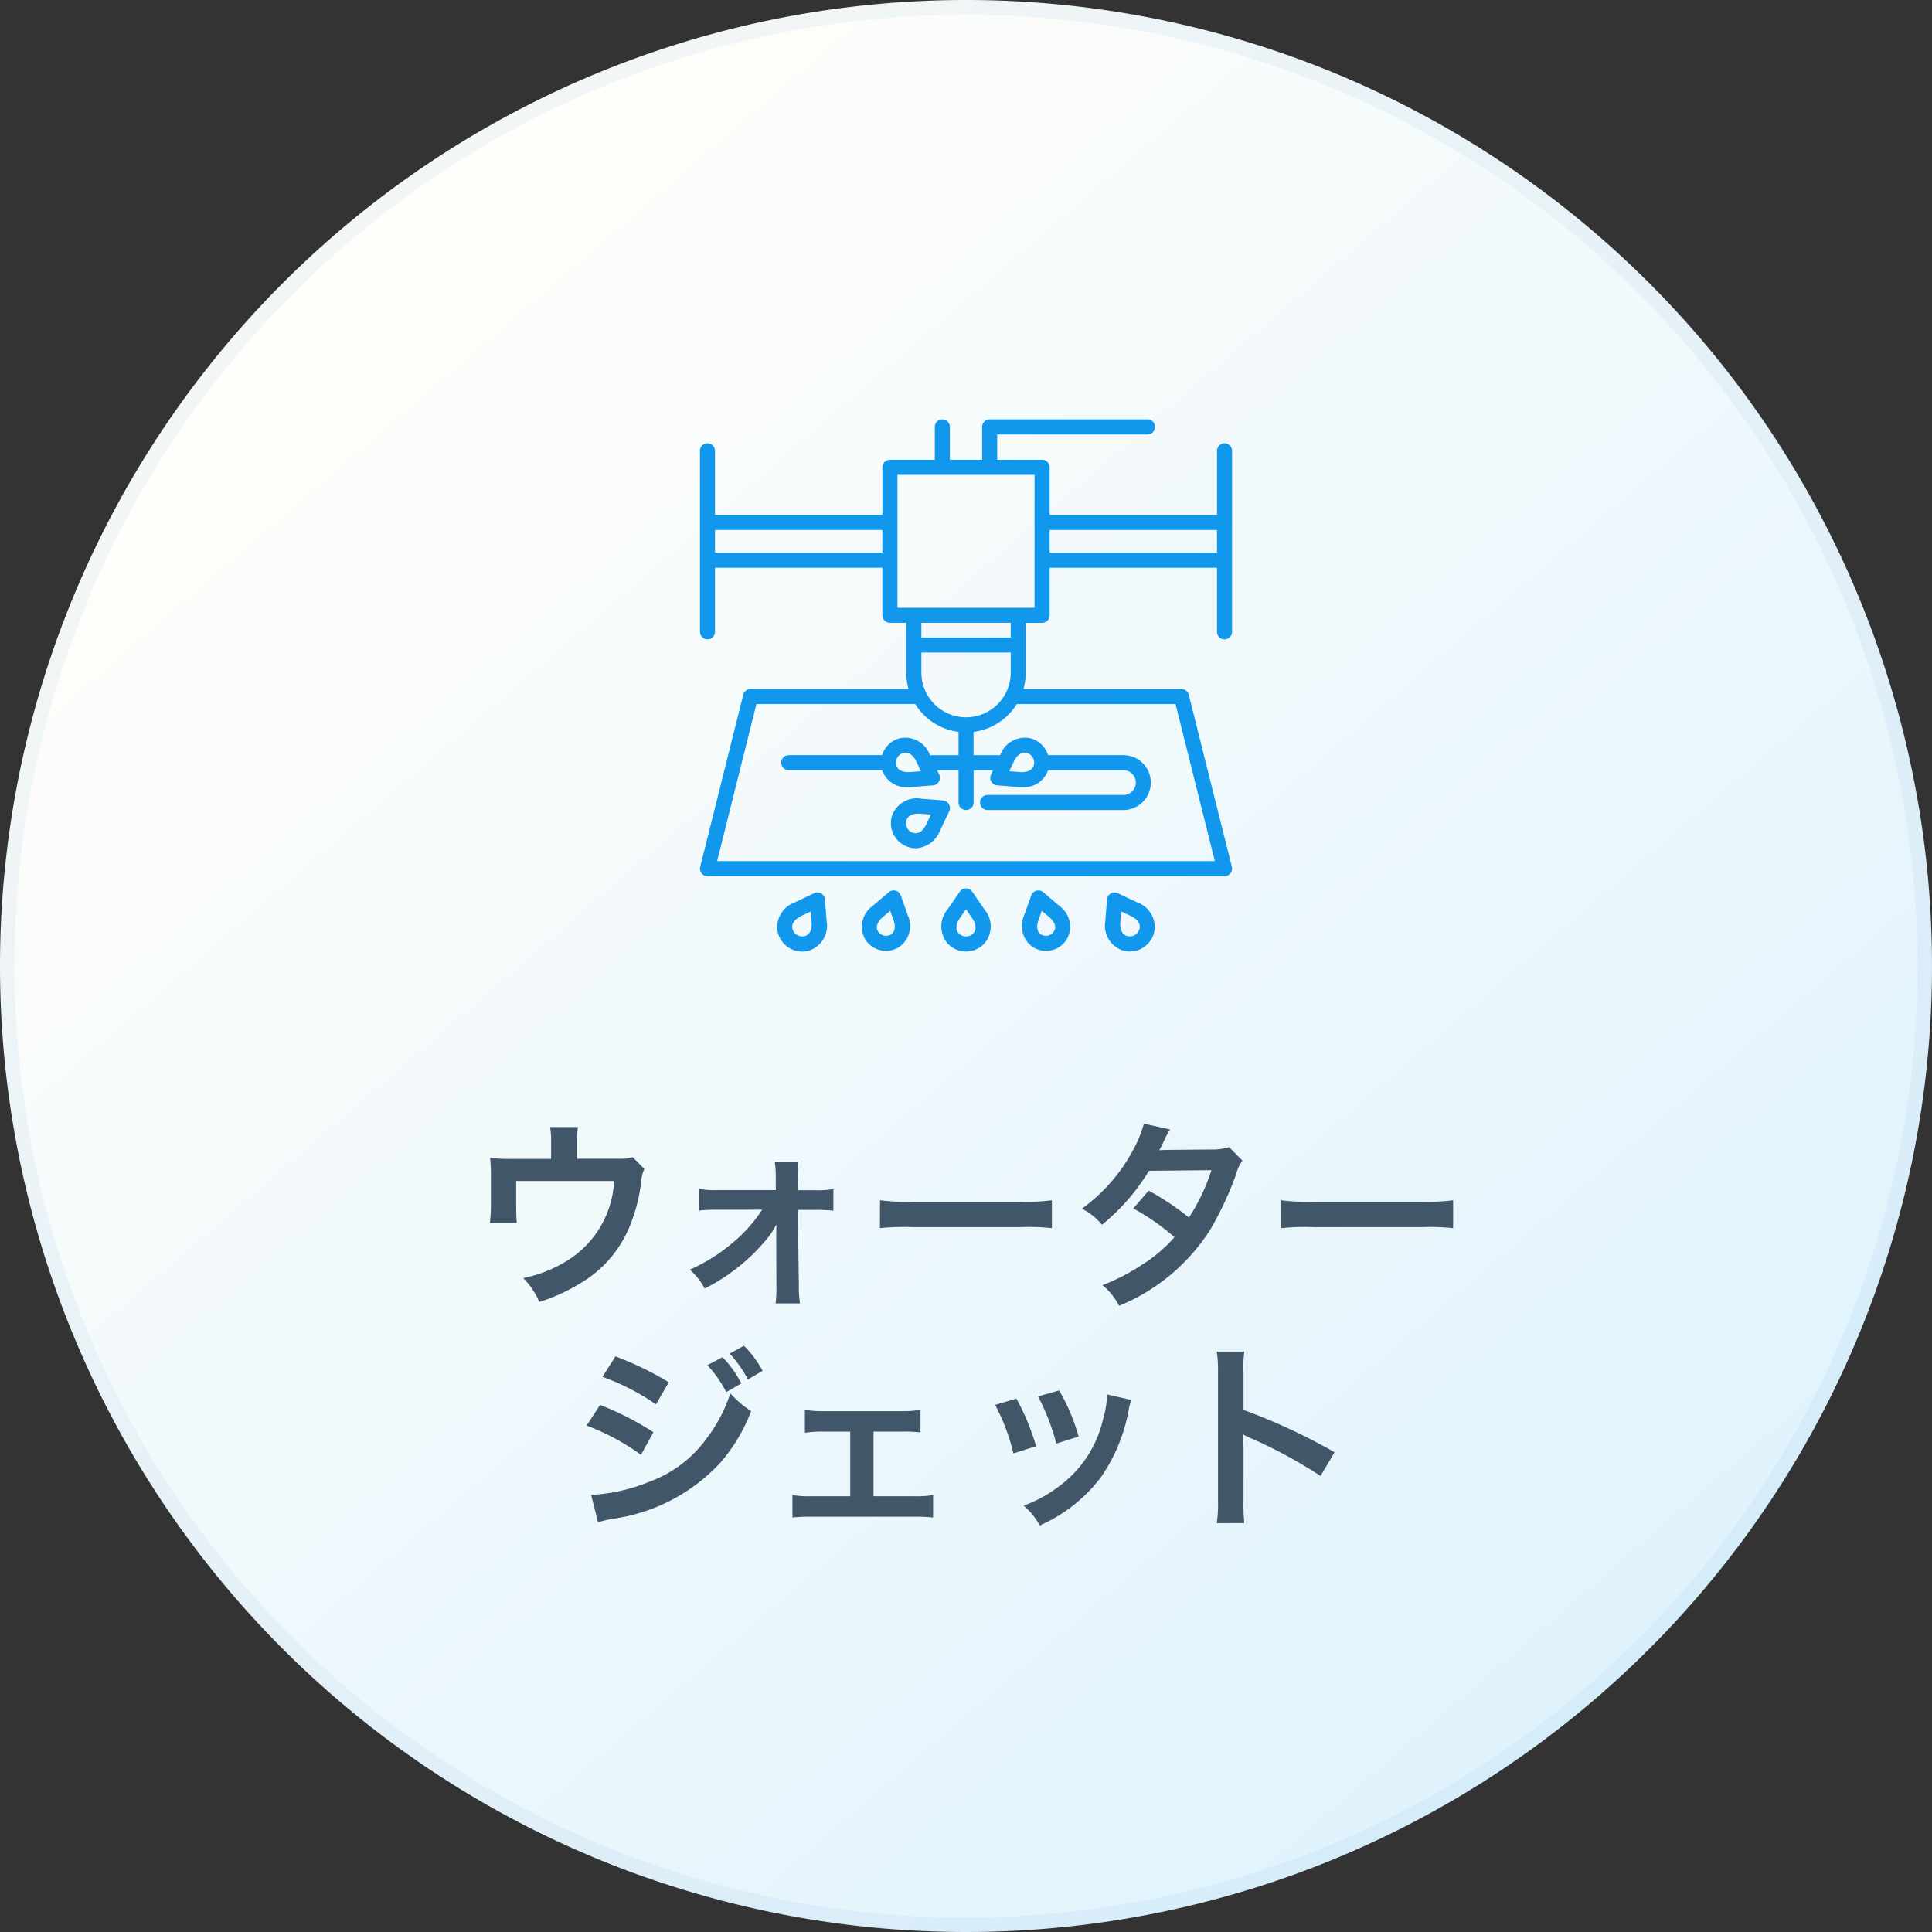 <svg xmlns="http://www.w3.org/2000/svg" xmlns:xlink="http://www.w3.org/1999/xlink" width="130" height="130" viewBox="0 0 130 130"><rect x="0" y="0" width="130" height="130" fill="#333333" stroke="none"/><defs><linearGradient id="a" x1="0.172" y1="0.146" x2="0.81" y2="0.889" gradientUnits="objectBoundingBox"><stop offset="0" stop-color="#fffefa"/><stop offset="1" stop-color="#e0f3fd"/></linearGradient><clipPath id="b"><rect width="40" height="40" transform="translate(-3)" fill="#fff" stroke="#707070" stroke-width="1"/></clipPath></defs><g transform="translate(-4702 -2213)"><g style="mix-blend-mode:multiply;isolation:isolate"><path d="M65,0A65,65,0,1,1,0,65,65,65,0,0,1,65,0Z" transform="translate(4702 2213)" fill="url(#a)"/><path d="M65,1A63.7,63.7,0,0,0,29.218,11.93,64.19,64.19,0,0,0,6.029,40.089a63.914,63.914,0,0,0,5.9,60.694,64.19,64.19,0,0,0,28.159,23.189,63.914,63.914,0,0,0,60.694-5.9,64.19,64.19,0,0,0,23.189-28.159,63.914,63.914,0,0,0-5.9-60.694A64.19,64.19,0,0,0,89.911,6.029,63.6,63.6,0,0,0,65,1m0-1A65,65,0,1,1,0,65,65,65,0,0,1,65,0Z" transform="translate(4702 2213)" fill="rgba(0,87,170,0.05)"/></g><g transform="translate(4750 2239.121)" clip-path="url(#b)"><g transform="translate(17 20)"><path d="M35.3,14.8a.506.506,0,0,0,.506-.508V2.117a.507.507,0,0,0-1.014,0V6.428H23.53v-3.2a.508.508,0,0,0-.508-.508H20V1.014H30.118a.507.507,0,0,0,0-1.014H19.495a.508.508,0,0,0-.508.508V2.72h-2.17V.508a.507.507,0,1,0-1.014,0V2.72H12.782a.506.506,0,0,0-.506.508v3.2H1.014V2.117A.507.507,0,0,0,0,2.117V14.292a.507.507,0,1,0,1.014,0V9.983H12.275v3.2a.507.507,0,0,0,.506.508h1.1v3.35a4.028,4.028,0,0,0,.154,1.1H3.406a.508.508,0,0,0-.492.384L.016,30.108a.508.508,0,0,0,.492.631H35.3a.508.508,0,0,0,.492-.631l-2.9-11.581a.508.508,0,0,0-.492-.384H21.767a3.974,3.974,0,0,0,.156-1.1v-3.35h1.1a.509.509,0,0,0,.508-.508v-3.2H34.79v4.31a.507.507,0,0,0,.508.508M1.014,7.442H12.275V8.967H1.014ZM17.9,20.046A3.009,3.009,0,0,1,14.9,17.041V15.69h6.011v1.35A3.008,3.008,0,0,1,17.9,20.046M32,19.157l2.645,10.566H1.157L3.8,19.157H14.487A4.025,4.025,0,0,0,17.4,21.029v1.565H15.478l-.01-.022a1.759,1.759,0,0,0-2.037-1.11,1.679,1.679,0,0,0-1.026.789,1.71,1.71,0,0,0-.15.342H5.975a.507.507,0,0,0,0,1.014h6.283a1.723,1.723,0,0,0,1.747,1.144c.068,0,.139,0,.209-.009l1.469-.117A.508.508,0,0,0,16.1,23.9l-.14-.294H17.4V25.78a.507.507,0,1,0,1.014,0V23.608h1.309l-.14.294a.514.514,0,0,0,.019.472.508.508,0,0,0,.4.252l1.469.117c.071.006.141.009.209.009a1.723,1.723,0,0,0,1.747-1.144h5.069a.832.832,0,1,1,0,1.665H19.352a.507.507,0,1,0,0,1.014h9.139a1.847,1.847,0,1,0,0-3.694H23.425a1.71,1.71,0,0,0-.15-.342,1.68,1.68,0,0,0-1.024-.789,1.76,1.76,0,0,0-2.039,1.11l-.01.022H18.41V21.029a4.031,4.031,0,0,0,2.909-1.871ZM14.869,23.675l-.736.058c-.13.012-.785.038-.919-.462a.678.678,0,0,1,.479-.827.529.529,0,0,1,.146-.02c.413,0,.662.479.713.584Zm6.259-.667c.056-.118.361-.7.86-.564a.677.677,0,0,1,.478.827c-.134.5-.789.473-.919.462l-.736-.058Zm-.221-8.332H14.9v-.985h6.011Zm1.607-2H13.29V3.734h9.225ZM23.53,7.442H34.79V8.967H23.53ZM13.513,32.032a.507.507,0,0,0-.807-.216l-1.085.923a1.717,1.717,0,0,0-.528,2.2,1.637,1.637,0,0,0,1,.767,1.658,1.658,0,0,0,.431.057,1.631,1.631,0,0,0,.82-.221,1.716,1.716,0,0,0,.643-2.17Zm-.674,2.633a.639.639,0,0,1-.867-.233c-.242-.42.214-.841.307-.921l.524-.446.231.648c.042.116.227.709-.195.951M8.41,32.3a.506.506,0,0,0-.723-.418l-1.332.633a1.758,1.758,0,0,0-1.108,2.038,1.689,1.689,0,0,0,2.07,1.2,1.758,1.758,0,0,0,1.21-1.979ZM7.055,34.767a.68.68,0,0,1-.828-.478c-.133-.5.447-.8.564-.859l.667-.317.059.736c.01.13.038.784-.462.918m17.127-2.028L23.1,31.816a.508.508,0,0,0-.808.216l-.476,1.341a1.714,1.714,0,0,0,.642,2.17,1.641,1.641,0,0,0,.821.221,1.666,1.666,0,0,0,.431-.057,1.638,1.638,0,0,0,1-.767,1.713,1.713,0,0,0-.528-2.2m-.351,1.693a.637.637,0,0,1-.867.232c-.42-.243-.235-.835-.193-.951L23,33.066l.524.446c.094.08.55.5.307.921m-5.511-2.655a.507.507,0,0,0-.835,0l-.837,1.214a1.759,1.759,0,0,0,.059,2.319,1.694,1.694,0,0,0,2.391,0,1.758,1.758,0,0,0,.058-2.319Zm.059,2.816a.679.679,0,0,1-.955,0c-.365-.365-.014-.919.059-1.026l.418-.607.418.608c.075.107.424.661.059,1.026m11.069-2.08-1.332-.633a.507.507,0,0,0-.723.418l-.118,1.469a1.759,1.759,0,0,0,1.212,1.979,1.688,1.688,0,0,0,2.069-1.2,1.757,1.757,0,0,0-1.108-2.038m.128,1.776a.676.676,0,0,1-.827.478c-.5-.134-.473-.788-.463-.918l.059-.736.667.317c.118.056.7.36.564.859m-13.22-8.646-1.47-.117a1.758,1.758,0,0,0-1.98,1.21,1.693,1.693,0,0,0,1.2,2.07,1.6,1.6,0,0,0,.416.056A1.843,1.843,0,0,0,16.142,27.7l.632-1.331a.508.508,0,0,0-.417-.724m-1.133,1.619c-.055.118-.359.7-.858.564A.677.677,0,0,1,13.888,27c.111-.414.579-.466.809-.466a.948.948,0,0,1,.108,0l.736.058Z" transform="translate(-17.902 -17.902)" fill="#1198ed"/></g></g><path d="M-22.424-9.018c-.324.108-.324.108-1.323.108h-2.43v-1.161a6.174,6.174,0,0,1,.067-.972h-1.877a5.2,5.2,0,0,1,.068.985V-8.9h-2.646a10.5,10.5,0,0,1-1.458-.068,11.069,11.069,0,0,1,.054,1.283v1.957a10.044,10.044,0,0,1-.067,1.134h1.809c-.027-.3-.041-.662-.041-1.08V-7.412h6.588A6.677,6.677,0,0,1-26.919-2a8.878,8.878,0,0,1-2.876,1.12A4.948,4.948,0,0,1-28.715.729,12.24,12.24,0,0,0-26.028-.486a7.9,7.9,0,0,0,3.334-3.726,11.331,11.331,0,0,0,.851-3.267,2.149,2.149,0,0,1,.2-.743Zm8.708,3.537a9.984,9.984,0,0,1-1.971,2.214,11.851,11.851,0,0,1-2.9,1.823,4.238,4.238,0,0,1,1,1.269A12.884,12.884,0,0,0-13.216-3.74a5.3,5.3,0,0,0,.459-.756c0,.162-.014.688-.014.837l.014,3.375A8.38,8.38,0,0,1-12.812.824h1.647a6.177,6.177,0,0,1-.081-1.148l-.067-5.144h1.161a9.791,9.791,0,0,1,1.229.054V-6.872a5.807,5.807,0,0,1-1.215.081h-1.174l-.014-.891a6.238,6.238,0,0,1,.041-1.013h-1.58A7.024,7.024,0,0,1-12.8-7.628V-6.8h-3.929a5.807,5.807,0,0,1-1.215-.081v1.458a10.11,10.11,0,0,1,1.215-.054Zm7.924,1.242a14.82,14.82,0,0,1,2.2-.067H3.578a14.82,14.82,0,0,1,2.2.067V-6.115a13.258,13.258,0,0,1-2.187.095H-3.6a13.258,13.258,0,0,1-2.187-.095ZM17.7-9.693a3.544,3.544,0,0,1-1.188.162c-3.294.027-3.294.027-3.51.054a6.726,6.726,0,0,0,.324-.648,7.113,7.113,0,0,1,.4-.756l-1.755-.392A8.23,8.23,0,0,1,11.191-9.4,11.606,11.606,0,0,1,7.8-5.549a4.285,4.285,0,0,1,1.35,1.08A13.967,13.967,0,0,0,12.312-8.1l4.2-.041A12.9,12.9,0,0,1,15-4.955a17.572,17.572,0,0,0-2.714-1.809l-1.026,1.2a15.283,15.283,0,0,1,2.767,1.931,9.8,9.8,0,0,1-2.214,1.877A13.606,13.606,0,0,1,9.18-.405,4.285,4.285,0,0,1,10.3.986a13.182,13.182,0,0,0,6.156-5.157,22.643,22.643,0,0,0,1.728-3.713,2.418,2.418,0,0,1,.418-.9Zm3.51,5.454a14.82,14.82,0,0,1,2.2-.067h7.168a14.82,14.82,0,0,1,2.2.067V-6.115a13.258,13.258,0,0,1-2.187.095H23.4a13.258,13.258,0,0,1-2.187-.095ZM-24.462,5.766a15.77,15.77,0,0,1,3.6,1.849l.864-1.485a21.648,21.648,0,0,0-3.591-1.741Zm-1.066,3.28a15.268,15.268,0,0,1,3.658,1.971l.837-1.526a19.92,19.92,0,0,0-3.591-1.836Zm.769,6.507a8.109,8.109,0,0,1,.945-.229,12.129,12.129,0,0,0,7.331-3.834,11.605,11.605,0,0,0,2.025-3.415,6.971,6.971,0,0,1-1.4-1.2,10.227,10.227,0,0,1-1.566,3,8.311,8.311,0,0,1-3.9,2.957,11.993,11.993,0,0,1-3.9.878ZM-17.4,4.983a8.234,8.234,0,0,1,1.269,1.809l1.012-.58a7,7,0,0,0-1.269-1.769Zm3.713.378a7.135,7.135,0,0,0-1.256-1.687L-15.9,4.2a8.513,8.513,0,0,1,1.229,1.741Zm7.465,4.091h1.931a9.127,9.127,0,0,1,1.229.054V7.98a6.273,6.273,0,0,1-1.242.095H-9.612A6.215,6.215,0,0,1-10.84,7.98V9.532A7.387,7.387,0,0,1-9.6,9.451H-7.79V13.8h-2.646a6.1,6.1,0,0,1-1.242-.081v1.512a10.277,10.277,0,0,1,1.255-.054H-3.47a10.563,10.563,0,0,1,1.256.054V13.717A6.165,6.165,0,0,1-3.47,13.8H-6.224Zm8.181-1.8a13.506,13.506,0,0,1,1.229,3.267l1.526-.486a15.572,15.572,0,0,0-1.323-3.2Zm2.889-.567a14.845,14.845,0,0,1,1.229,3.172l1.5-.472a13.262,13.262,0,0,0-1.31-3.105Zm4.644-.135a5.988,5.988,0,0,1-.243,1.552,7.762,7.762,0,0,1-3.065,4.685,8.757,8.757,0,0,1-2.3,1.242,4.9,4.9,0,0,1,1.08,1.337,10.362,10.362,0,0,0,4.117-3.253,11.524,11.524,0,0,0,1.863-4.5,2.841,2.841,0,0,1,.189-.689Zm9.234,8.654a14.842,14.842,0,0,1-.054-1.5V10.545a6.98,6.98,0,0,0-.054-.918,4.361,4.361,0,0,0,.459.23,31.94,31.94,0,0,1,4.779,2.578l.945-1.593a39.662,39.662,0,0,0-6.129-2.848V5.482a9.05,9.05,0,0,1,.054-1.417h-1.85a8.677,8.677,0,0,1,.081,1.377V14.1a9.094,9.094,0,0,1-.081,1.512Z" transform="translate(4767 2299.879)" fill="#42566a"/></g></svg>